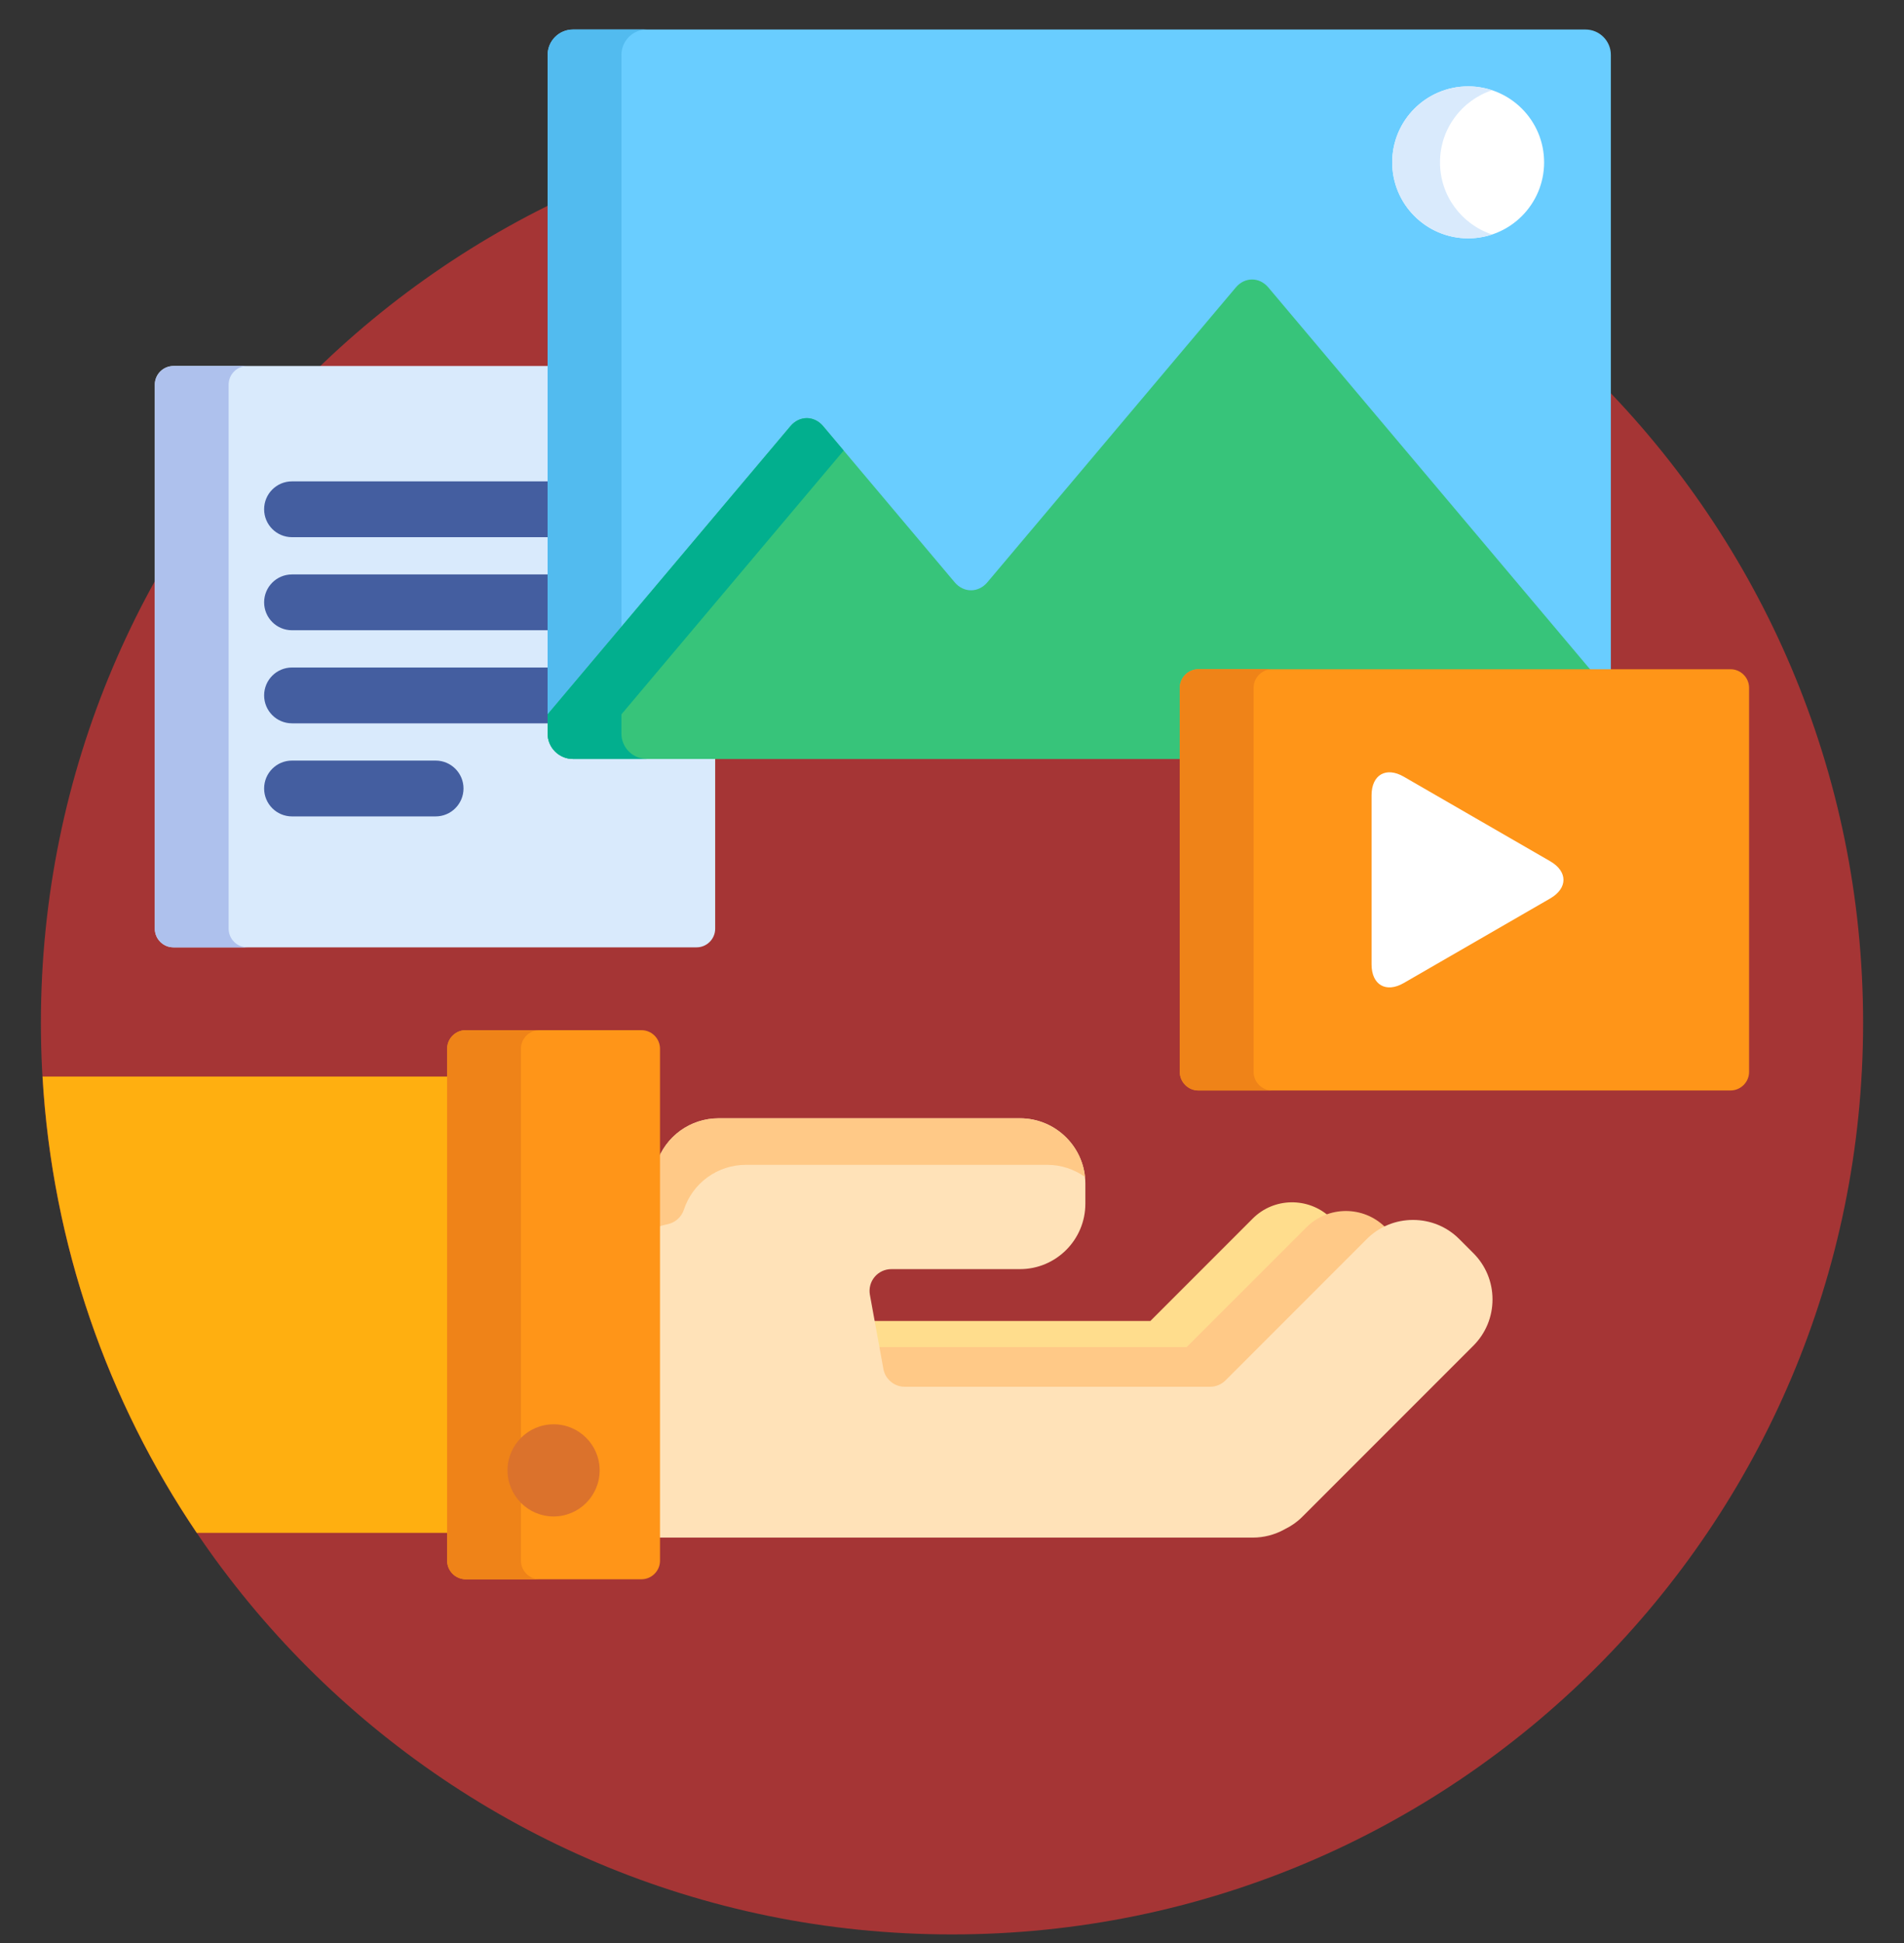 <svg width="50" height="51" viewBox="0 0 50 51" fill="none" xmlns="http://www.w3.org/2000/svg">
<rect x="0" y="0" width="50" height="51" fill="#333333" stroke="none"/>
<g clip-path="url(#clip0_680_10588)">
<path d="M25 50.775C38.214 50.775 48.926 40.063 48.926 26.849C48.926 13.635 38.214 2.923 25 2.923C11.786 2.923 1.074 13.635 1.074 26.849C1.074 40.063 11.786 50.775 25 50.775Z" fill="#A53535"/>
<path d="M22.997 35.377C23.006 35.423 23.046 35.457 23.093 35.457H31.162C31.188 35.457 31.213 35.447 31.231 35.428L34.377 32.283C34.533 32.126 34.722 32.014 34.928 31.949C34.355 31.417 33.453 31.428 32.897 31.985L30.209 34.673H30.209H22.869L22.997 35.377Z" fill="#FFDD8D"/>
<path d="M23.101 35.948C23.159 36.267 23.436 36.498 23.76 36.498H31.777C31.956 36.498 32.124 36.428 32.251 36.302L35.962 32.591C36.1 32.453 36.259 32.345 36.432 32.266L36.379 32.214C35.81 31.644 34.877 31.644 34.308 32.214L31.162 35.359H22.994L23.101 35.948Z" fill="#FFC987"/>
<path d="M38.692 32.894L38.32 32.522C37.997 32.199 37.566 32.021 37.106 32.021C36.647 32.021 36.216 32.199 35.893 32.522L32.182 36.233C32.074 36.34 31.929 36.4 31.777 36.4H23.76C23.484 36.4 23.247 36.203 23.198 35.931L22.844 33.986C22.814 33.819 22.859 33.647 22.968 33.517C23.076 33.387 23.237 33.312 23.407 33.312H26.786C27.732 33.312 28.502 32.542 28.502 31.595V31.069C28.502 30.123 27.732 29.353 26.786 29.353H18.872C18.129 29.353 17.475 29.826 17.243 30.53C17.241 30.537 17.237 30.544 17.234 30.551V40.359H32.903C33.188 40.359 33.473 40.285 33.725 40.147C33.732 40.142 33.74 40.138 33.748 40.134C33.918 40.051 34.07 39.943 34.2 39.812L38.692 35.321C39.015 34.997 39.194 34.566 39.194 34.107C39.194 33.648 39.015 33.217 38.692 32.894Z" fill="#FFE2B8"/>
<path d="M26.786 29.354H18.872C18.129 29.354 17.475 29.826 17.243 30.53C17.241 30.537 17.237 30.544 17.234 30.551V32.221C17.328 32.184 17.426 32.154 17.528 32.134C17.73 32.093 17.895 31.948 17.959 31.752C18.191 31.048 18.845 30.575 19.588 30.575H27.502C27.871 30.575 28.213 30.694 28.493 30.893C28.404 30.029 27.672 29.354 26.786 29.354Z" fill="#FFC987"/>
<path d="M11.841 28.258H1.117C1.374 32.679 2.83 36.779 5.167 40.235H11.841V28.258Z" fill="#FFAF10"/>
<path d="M12.23 41.453C11.962 41.453 11.742 41.233 11.742 40.965V27.528C11.742 27.259 11.962 27.04 12.23 27.04H16.844C17.113 27.04 17.332 27.259 17.332 27.528V40.965C17.332 41.233 17.113 41.453 16.844 41.453H12.23Z" fill="#FF9518"/>
<path d="M13.68 40.965V27.528C13.68 27.259 13.9 27.04 14.168 27.04H12.23C11.962 27.04 11.742 27.259 11.742 27.528V40.965C11.742 41.233 11.962 41.453 12.23 41.453H14.168C13.9 41.453 13.68 41.233 13.68 40.965Z" fill="#EF8318"/>
<path d="M14.538 39.804C15.206 39.804 15.747 39.262 15.747 38.594C15.747 37.926 15.206 37.385 14.538 37.385C13.87 37.385 13.328 37.926 13.328 38.594C13.328 39.262 13.87 39.804 14.538 39.804Z" fill="#DB722C"/>
<path d="M15.045 19.823C14.732 19.823 14.478 19.569 14.478 19.256V9.607H4.555C4.286 9.607 4.066 9.827 4.066 10.096V24.377C4.066 24.646 4.286 24.866 4.555 24.866H18.293C18.561 24.866 18.781 24.646 18.781 24.377V19.823H15.045V19.823Z" fill="#D9EAFC"/>
<path d="M6.004 24.377V10.096C6.004 9.827 6.224 9.607 6.492 9.607H4.555C4.286 9.607 4.066 9.827 4.066 10.096V24.377C4.066 24.646 4.286 24.866 4.555 24.866H6.492C6.224 24.866 6.004 24.646 6.004 24.377Z" fill="#AEC1ED"/>
<path d="M14.478 12.635H7.668C7.263 12.635 6.936 12.963 6.936 13.367C6.936 13.772 7.263 14.1 7.668 14.1H14.478V12.635Z" fill="#445EA0"/>
<path d="M14.478 15.078H7.668C7.263 15.078 6.936 15.406 6.936 15.81C6.936 16.215 7.263 16.543 7.668 16.543H14.478V15.078Z" fill="#445EA0"/>
<path d="M14.478 17.521H7.668C7.263 17.521 6.936 17.849 6.936 18.253C6.936 18.658 7.263 18.986 7.668 18.986H14.478V17.521Z" fill="#445EA0"/>
<path d="M11.44 21.429H7.668C7.263 21.429 6.936 21.101 6.936 20.696C6.936 20.292 7.263 19.964 7.668 19.964H11.44C11.844 19.964 12.172 20.292 12.172 20.696C12.172 21.101 11.844 21.429 11.44 21.429Z" fill="#445EA0"/>
<path d="M31.081 18.055C31.081 17.839 31.256 17.664 31.472 17.664H42.302V1.44C42.302 1.074 42.003 0.775 41.637 0.775H15.046C14.68 0.775 14.381 1.074 14.381 1.44V19.256C14.381 19.622 14.68 19.921 15.046 19.921H31.081V18.055Z" fill="#69CDFF"/>
<path d="M16.319 19.256V1.44C16.319 1.074 16.618 0.775 16.983 0.775H15.046C14.68 0.775 14.381 1.074 14.381 1.44V19.256C14.381 19.622 14.68 19.921 15.046 19.921H16.983C16.618 19.921 16.319 19.622 16.319 19.256Z" fill="#52BBEF"/>
<path d="M31.081 18.054C31.081 17.839 31.256 17.664 31.472 17.664H41.837L33.308 7.546C33.073 7.266 32.687 7.266 32.452 7.546L25.928 15.285C25.692 15.564 25.306 15.564 25.071 15.285L21.615 11.184C21.379 10.905 20.994 10.905 20.758 11.184L14.381 18.75V19.256C14.381 19.622 14.68 19.921 15.046 19.921H31.081V18.054Z" fill="#37C47A"/>
<path d="M16.319 19.256V18.75L22.155 11.826L21.615 11.185C21.379 10.905 20.994 10.905 20.758 11.185L14.381 18.75V19.256C14.381 19.622 14.68 19.921 15.046 19.921H16.983C16.618 19.921 16.319 19.622 16.319 19.256Z" fill="#02AF8E"/>
<path d="M36.56 4.261C36.56 5.363 37.454 6.256 38.555 6.256C39.656 6.256 40.549 5.363 40.549 4.261C40.549 3.16 39.656 2.267 38.555 2.267C37.454 2.267 36.56 3.16 36.56 4.261Z" fill="white"/>
<path d="M37.815 4.261C37.815 3.379 38.388 2.632 39.182 2.369C38.985 2.304 38.774 2.267 38.555 2.267C37.454 2.267 36.56 3.16 36.56 4.261C36.56 5.363 37.454 6.256 38.555 6.256C38.774 6.256 38.985 6.219 39.182 6.154C38.388 5.891 37.815 5.143 37.815 4.261Z" fill="#D9EAFC"/>
<path d="M45.932 28.135C45.932 28.403 45.712 28.623 45.444 28.623H31.471C31.202 28.623 30.982 28.403 30.982 28.135V18.055C30.982 17.786 31.202 17.566 31.471 17.566H45.444C45.712 17.566 45.932 17.786 45.932 18.055V28.135H45.932Z" fill="#FF9518"/>
<path d="M32.92 28.135V18.055C32.92 17.786 33.14 17.566 33.408 17.566H31.471C31.202 17.566 30.982 17.786 30.982 18.055V28.135C30.982 28.403 31.202 28.623 31.471 28.623H33.408C33.14 28.623 32.92 28.403 32.92 28.135Z" fill="#EF8318"/>
<path d="M36.018 20.874C36.018 20.337 36.398 20.117 36.863 20.386L40.709 22.606C41.174 22.875 41.174 23.314 40.709 23.583L36.863 25.803C36.398 26.071 36.018 25.852 36.018 25.314V20.874Z" fill="white"/>
</g>
<defs>
<clipPath id="clip0_680_10588">
<rect width="50" height="50" fill="white" transform="translate(0 0.775)"/>
</clipPath>
</defs>
</svg>
